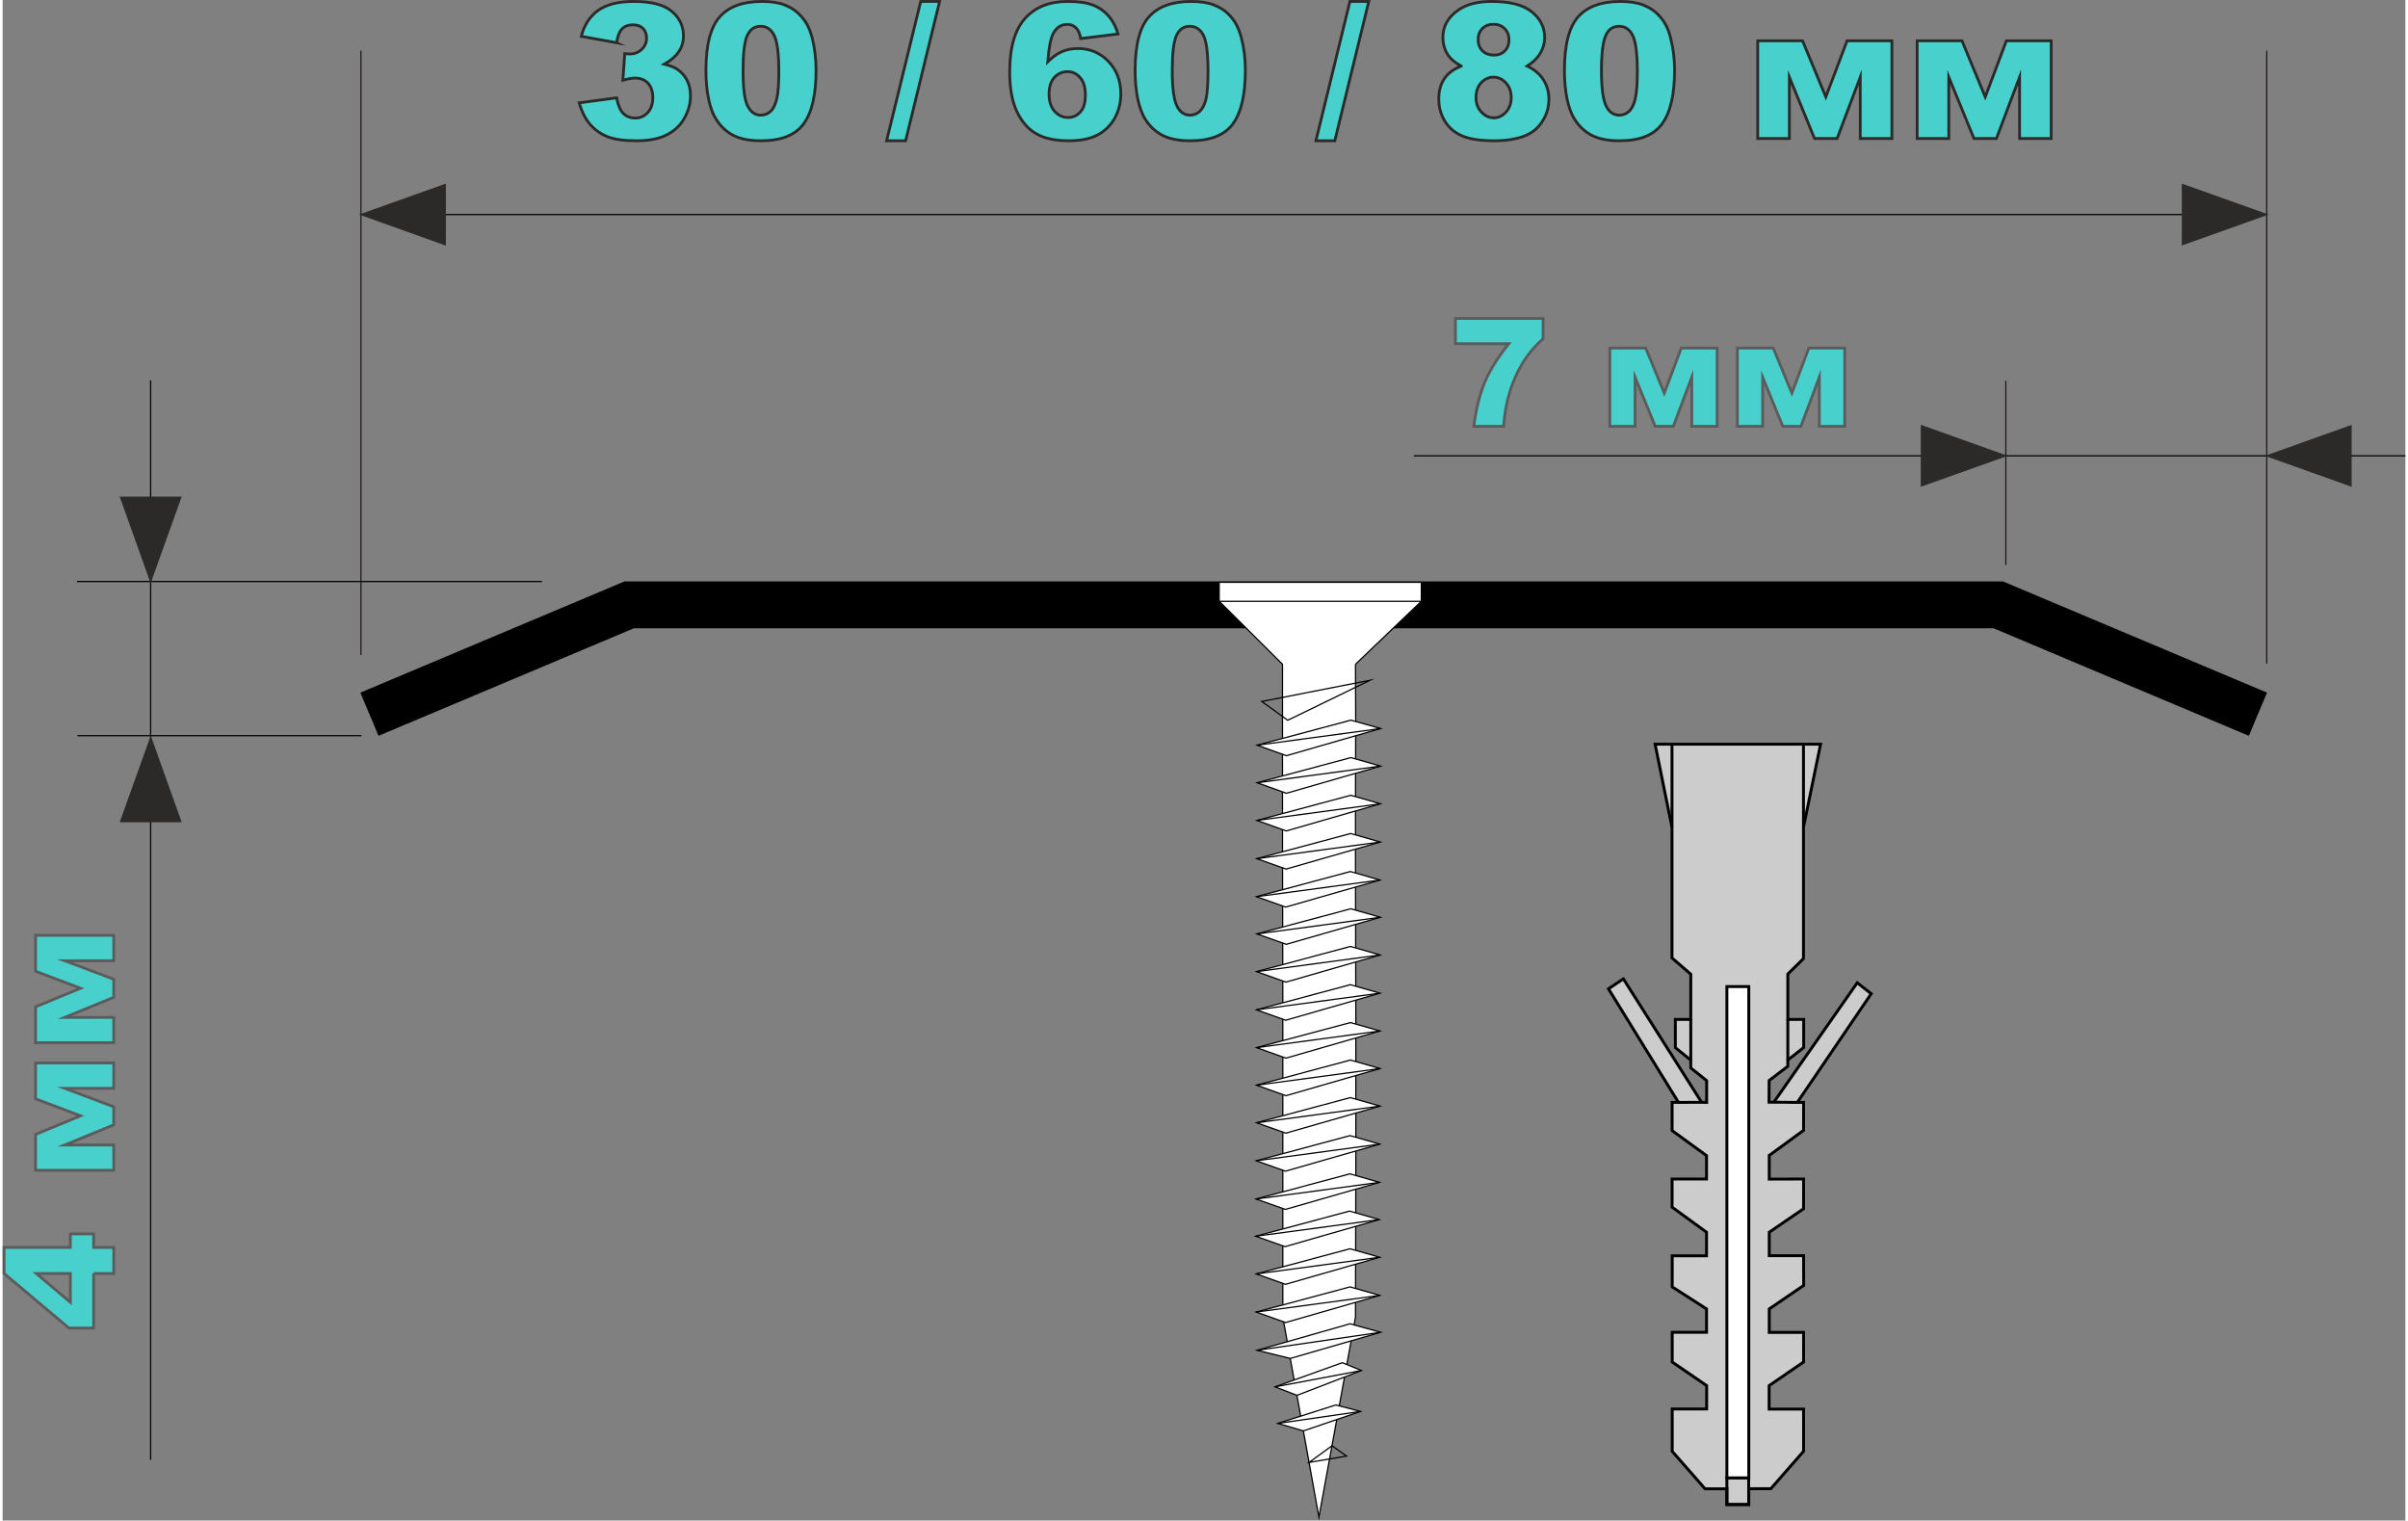 <?xml version="1.0" encoding="UTF-8"?>
<!DOCTYPE svg PUBLIC "-//W3C//DTD SVG 1.1//EN" "http://www.w3.org/Graphics/SVG/1.1/DTD/svg11.dtd">
<!-- Creator: CorelDRAW 2020 (64-Bit) -->
<svg xmlns="http://www.w3.org/2000/svg" xml:space="preserve" width="331px" height="209px" version="1.1" style="shape-rendering:geometricPrecision; text-rendering:geometricPrecision; image-rendering:optimizeQuality; fill-rule:evenodd; clip-rule:evenodd"
viewBox="0 0 214.92 136"
 xmlns:xlink="http://www.w3.org/1999/xlink"
 xmlns:xodm="http://www.corel.com/coreldraw/odm/2003">
 <rect x="0" y="0" width="214.92" height="136" fill="#808080" stroke="none"/>
 <defs>
  <style type="text/css">
   <![CDATA[
    .str1 {stroke:black;stroke-width:0.26;stroke-miterlimit:22.926}
    .str0 {stroke:black;stroke-width:4.19;stroke-miterlimit:22.926}
    .str6 {stroke:#2B2A29;stroke-width:0.11;stroke-miterlimit:22.926}
    .str2 {stroke:black;stroke-width:0.11;stroke-miterlimit:22.926}
    .str3 {stroke:#1F1A17;stroke-width:0.11;stroke-miterlimit:22.926}
    .str5 {stroke:#5B5B5B;stroke-width:0.25;stroke-miterlimit:22.926}
    .str4 {stroke:#2B2A29;stroke-width:0.25;stroke-miterlimit:22.926}
    .fil0 {fill:none}
    .fil3 {fill:none;fill-rule:nonzero}
    .fil6 {fill:#2B2A29}
    .fil1 {fill:#CCCCCC}
    .fil2 {fill:white}
    .fil4 {fill:mediumturquoise;fill-rule:nonzero}
    .fil5 {fill:mediumturquoise;fill-rule:nonzero}
   ]]>
  </style>
 </defs>
 <g id="Слой_x0020_1">
  <polyline class="fil0 str0" points="32.81,63.88 56.04,54.1 178.51,54.1 201.73,63.88 "/>
  <g id="_261207912">
   <polygon id="_261199560" class="fil1 str1" points="156.19,134.57 156.19,133.15 158.16,133.15 161.09,129.8 161.09,126.03 158.01,126.03 158.01,123.93 161.09,121.82 161.09,119.17 158.02,119.17 158.02,117.07 161.1,114.97 161.09,112.31 158.02,112.31 158.02,110.21 161.09,108.11 161.09,105.45 158.02,105.46 158.02,103.34 161.09,101.1 161.09,98.6 160.53,98.6 167.14,88.88 165.89,87.9 158.43,98.58 158,98.58 158.01,96.64 159.68,95.37 159.68,94.81 161.1,93.69 161.1,91.18 159.68,91.18 159.68,87.12 161.08,85.74 161.08,74 162.61,66.56 147.81,66.56 149.32,74 149.32,85.68 151,87.13 151,91.18 149.62,91.18 149.62,93.7 151,94.82 151,95.52 152.42,96.65 152.42,98.6 151.97,98.59 144.97,87.55 143.64,88.44 149.9,98.6 149.33,98.6 149.33,101.12 152.41,103.36 152.41,105.45 149.33,105.45 149.33,107.97 152.41,110.21 152.41,112.32 149.34,112.32 149.34,115.1 152.41,117.07 152.41,119.16 149.34,119.16 149.34,121.82 152.42,123.93 152.42,126.02 149.34,126.02 149.34,129.81 152.28,133.16 154.23,133.16 154.23,134.57 "/>
   <line id="_261202608" class="fil0 str1" x1="151" y1="91.18" x2="151" y2= "94.82" />
   <line id="_261196104" class="fil0 str1" x1="149.9" y1="98.6" x2="151.97" y2= "98.59" />
   <line id="_240248664" class="fil0 str1" x1="158.43" y1="98.58" x2="160.53" y2= "98.6" />
   <line id="_261195768" class="fil0 str1" x1="149.32" y1="74" x2="149.32" y2= "66.56" />
   <line id="_261195432" class="fil0 str1" x1="161.08" y1="74" x2="161.08" y2= "66.56" />
   <line id="_261195168" class="fil0 str1" x1="159.68" y1="94.81" x2="159.68" y2= "91.18" />
   <rect id="_261194832" class="fil0 str1" x="154.23" y="132.17" width="1.95" height="2.39"/>
   <rect id="_261194472" class="fil2 str1" x="154.23" y="88.24" width="1.96" height="43.94"/>
  </g>
  <g>
   <path class="fil2" d="M108.82 52.08l18.08 0 0 1.7 -18.08 0 0 -1.7zm12.19 7.33l0.02 5.51 -0.02 6.62 0 6.34 0.03 12.83 0 13.84 -0.03 13.26 -3.27 17.88 -3.23 -17.88 0 -12.18 0 -16.2 -0.03 -14.57 0 -8.97 0 -5.54 0 -0.94 -5.66 -5.63 4.02 0 14.06 0 -5.89 5.63 0 0zm0 0l0 0 0 0z"/>
   <path id="1" class="fil0 str2" d="M108.82 52.08l18.08 0 0 1.7 -18.08 0 0 -1.7zm12.19 7.33l0.02 5.51 -0.02 6.62 0 6.34 0.03 12.83 0 13.84 -0.03 13.26 -3.27 17.88 -3.23 -17.88 0 -12.18 0 -16.2 -0.03 -14.57 0 -8.97 0 -5.54 0 -0.94 -5.66 -5.63 4.02 0 14.06 0 -5.89 5.63m0 0l0 0 0 0z"/>
  </g>
  <g id="_260699432">
   <polygon id="_260697416" class="fil0 str2" points="112.63,62.74 114.95,64.42 122.32,60.84 "/>
   <polygon id="_260700080" class="fil2 str2" points="112.21,66.65 120.6,64.41 123.26,65.16 114.83,67.59 "/>
   <polygon id="_260696504" class="fil2 str2" points="112.21,70.01 120.6,67.76 123.26,68.52 114.83,70.95 "/>
   <polygon id="_260696408" class="fil2 str2" points="112.19,73.38 120.59,71.13 123.24,71.89 114.82,74.32 "/>
   <polygon id="_260699816" class="fil2 str2" points="112.18,76.8 120.58,74.55 123.23,75.31 114.8,77.73 "/>
   <polygon id="_260698544" class="fil2 str2" points="112.15,80.2 120.55,77.95 123.2,78.71 114.77,81.13 "/>
   <polygon id="_260699048" class="fil2 str2" points="112.19,83.53 120.59,81.28 123.24,82.04 114.82,84.46 "/>
   <polygon id="_260699576" class="fil2 str2" points="112.16,86.9 120.56,84.65 123.21,85.41 114.79,87.84 "/>
   <polygon id="_260697368" class="fil2 str2" points="112.15,90.32 120.55,88.07 123.2,88.83 114.77,91.25 "/>
   <polygon id="_260701136" class="fil2 str2" points="112.16,93.7 120.56,91.46 123.21,92.21 114.79,94.64 "/>
   <polygon id="_260697896" class="fil2 str2" points="112.16,97.06 120.56,94.81 123.21,95.57 114.79,98 "/>
   <polygon id="_260699120" class="fil2 str2" points="112.16,100.42 120.55,98.17 123.21,98.93 114.78,101.35 "/>
   <polygon id="_260696720" class="fil2 str2" points="112.13,103.82 120.52,101.57 123.18,102.33 114.75,104.75 "/>
   <polygon id="_260701040" class="fil2 str2" points="112.11,107.24 120.51,104.99 123.16,105.75 114.74,108.17 "/>
   <polygon id="_260699600" class="fil2 str2" points="112.08,110.57 120.48,108.32 123.13,109.08 114.71,111.5 "/>
   <polygon id="_260696648" class="fil2 str2" points="112.13,113.94 120.52,111.69 123.18,112.45 114.75,114.87 "/>
   <polygon id="_260696024" class="fil2 str2" points="112.13,117.35 120.52,115.1 123.18,115.86 114.75,118.29 "/>
   <polygon id="_260696696" class="fil2 str2" points="112.21,120.77 115.18,121.5 123.26,119.16 120.52,118.4 "/>
   <polygon id="_260696744" class="fil2 str2" points="113.81,124.04 115.78,124.8 121.54,122.58 119.83,121.88 "/>
   <polygon id="_260699312" class="fil2 str2" points="114.06,127.31 116.35,127.98 121.46,126.24 119.25,125.66 "/>
   <polygon id="_260698880" class="fil0 str2" points="116.86,130.8 118.91,129.31 120.21,130.23 "/>
   <line id="_260698616" class="fil0 str2" x1="112.21" y1="66.65" x2="123.26" y2= "65.16" />
   <line id="_260696552" class="fil0 str2" x1="112.21" y1="70.01" x2="123.26" y2= "68.52" />
   <line id="_260698496" class="fil0 str2" x1="123.24" y1="71.89" x2="112.19" y2= "73.38" />
   <line id="_260698304" class="fil0 str2" x1="112.18" y1="76.8" x2="123.23" y2= "75.31" />
   <line id="_260699336" class="fil0 str2" x1="112.15" y1="80.2" x2="123.2" y2= "78.71" />
   <line id="_240249600" class="fil0 str2" x1="112.19" y1="83.53" x2="123.24" y2= "82.04" />
   <line id="_239536400" class="fil0 str2" x1="112.16" y1="86.9" x2="123.21" y2= "85.41" />
   <line id="_239386000" class="fil0 str2" x1="112.15" y1="90.32" x2="123.2" y2= "88.83" />
   <line id="_239389672" class="fil0 str2" x1="112.16" y1="93.7" x2="123.21" y2= "92.21" />
   <line id="_260697440" class="fil0 str2" x1="112.16" y1="97.06" x2="123.21" y2= "95.57" />
   <line id="_260701232" class="fil0 str2" x1="112.16" y1="100.42" x2="123.21" y2= "98.93" />
   <line id="_260698568" class="fil0 str2" x1="112.13" y1="103.82" x2="123.18" y2= "102.33" />
   <line id="_260697680" class="fil0 str2" x1="112.11" y1="107.24" x2="123.16" y2= "105.75" />
   <line id="_260698040" class="fil0 str2" x1="112.08" y1="110.57" x2="123.13" y2= "109.08" />
   <line id="_239784016" class="fil0 str2" x1="112.13" y1="113.94" x2="123.18" y2= "112.45" />
   <line id="_261200784" class="fil0 str2" x1="112.13" y1="117.35" x2="123.18" y2= "115.86" />
   <line id="_239636280" class="fil0 str2" x1="112.21" y1="120.77" x2="123.26" y2= "119.16" />
   <line id="_78894216" class="fil0 str2" x1="113.81" y1="124.04" x2="121.54" y2= "122.58" />
   <line id="_240248736" class="fil0 str2" x1="114.06" y1="127.31" x2="121.46" y2= "126.24" />
  </g>
  <line class="fil3 str3" x1="179.18" y1="50.55" x2="179.18" y2= "34.07" />
  <line class="fil0 str3" x1="32.05" y1="58.59" x2="32.05" y2= "4.53" />
  <line class="fil0 str3" x1="202.52" y1="59.36" x2="202.52" y2= "4.53" />
  <line class="fil0 str2" x1="39.59" y1="19.19" x2="194.98" y2= "19.19" />
  <line class="fil3 str2" x1="126.23" y1="40.77" x2="214.92" y2= "40.77" />
  <line class="fil0 str2" x1="6.65" y1="52.01" x2="48.25" y2= "52.01" />
  <line class="fil0 str2" x1="6.69" y1="65.8" x2="32.1" y2= "65.8" />
  <line class="fil0 str2" x1="13.24" y1="130.57" x2="13.24" y2= "34.02" />
  <path class="fil4" d="M54.92 3.82l-3.16 -0.57c0.26,-1.01 0.76,-1.78 1.51,-2.32 0.75,-0.53 1.81,-0.8 3.17,-0.8 1.58,0 2.71,0.29 3.41,0.88 0.7,0.58 1.05,1.32 1.05,2.21 0,0.52 -0.14,0.99 -0.42,1.41 -0.29,0.42 -0.71,0.79 -1.29,1.11 0.47,0.12 0.83,0.25 1.07,0.4 0.4,0.25 0.71,0.58 0.93,0.98 0.22,0.4 0.34,0.88 0.34,1.44 0,0.7 -0.19,1.38 -0.55,2.02 -0.37,0.65 -0.9,1.14 -1.59,1.49 -0.69,0.35 -1.6,0.52 -2.72,0.52 -1.1,0 -1.96,-0.12 -2.6,-0.38 -0.63,-0.26 -1.15,-0.64 -1.56,-1.13 -0.41,-0.5 -0.72,-1.13 -0.94,-1.88l3.35 -0.45c0.13,0.68 0.34,1.15 0.61,1.41 0.28,0.26 0.63,0.4 1.06,0.4 0.45,0 0.82,-0.17 1.12,-0.5 0.3,-0.33 0.45,-0.77 0.45,-1.32 0,-0.55 -0.15,-0.99 -0.43,-1.3 -0.29,-0.3 -0.68,-0.46 -1.17,-0.46 -0.26,0 -0.62,0.07 -1.08,0.2l0.17 -2.39c0.19,0.02 0.33,0.04 0.43,0.04 0.43,0 0.8,-0.14 1.09,-0.42 0.29,-0.28 0.43,-0.61 0.43,-0.99 0,-0.37 -0.11,-0.66 -0.32,-0.88 -0.22,-0.21 -0.52,-0.32 -0.9,-0.32 -0.4,0 -0.71,0.11 -0.96,0.35 -0.24,0.24 -0.41,0.65 -0.5,1.25z"/>
  <path id="1" class="fil4" d="M62.91 6.31c0,-2.29 0.41,-3.89 1.24,-4.81 0.82,-0.92 2.08,-1.37 3.77,-1.37 0.81,0 1.48,0.1 2,0.3 0.52,0.2 0.94,0.46 1.27,0.78 0.33,0.32 0.59,0.65 0.78,1.01 0.19,0.35 0.34,0.77 0.46,1.24 0.22,0.9 0.33,1.83 0.33,2.81 0,2.19 -0.37,3.79 -1.11,4.8 -0.74,1.02 -2.01,1.52 -3.82,1.52 -1.02,0 -1.84,-0.16 -2.46,-0.48 -0.63,-0.32 -1.14,-0.8 -1.54,-1.43 -0.29,-0.44 -0.52,-1.05 -0.68,-1.81 -0.16,-0.78 -0.24,-1.63 -0.24,-2.56zm3.32 0.01c0,1.53 0.13,2.58 0.4,3.14 0.28,0.56 0.67,0.84 1.19,0.84 0.34,0 0.63,-0.12 0.88,-0.35 0.25,-0.24 0.43,-0.62 0.55,-1.14 0.12,-0.51 0.18,-1.31 0.18,-2.4 0,-1.61 -0.14,-2.68 -0.41,-3.23 -0.27,-0.55 -0.68,-0.83 -1.22,-0.83 -0.56,0 -0.95,0.28 -1.2,0.84 -0.25,0.56 -0.37,1.61 -0.37,3.13z"/>
  <path id="2" class="fil4" d="M99.77 3.04l-3.34 0.41c-0.08,-0.47 -0.23,-0.79 -0.44,-0.98 -0.2,-0.19 -0.46,-0.29 -0.76,-0.29 -0.54,0 -0.96,0.27 -1.26,0.82 -0.22,0.4 -0.38,1.24 -0.49,2.53 0.41,-0.4 0.82,-0.71 1.24,-0.9 0.42,-0.19 0.91,-0.29 1.46,-0.29 1.08,0 1.99,0.38 2.73,1.15 0.74,0.77 1.11,1.74 1.11,2.92 0,0.8 -0.19,1.52 -0.56,2.19 -0.38,0.65 -0.9,1.15 -1.56,1.49 -0.67,0.34 -1.51,0.5 -2.51,0.5 -1.21,0 -2.18,-0.2 -2.9,-0.61 -0.74,-0.41 -1.32,-1.07 -1.75,-1.97 -0.44,-0.9 -0.66,-2.1 -0.66,-3.58 0,-2.18 0.46,-3.77 1.38,-4.79 0.91,-1.01 2.18,-1.51 3.81,-1.51 0.96,0 1.72,0.11 2.27,0.33 0.56,0.22 1.02,0.55 1.39,0.97 0.37,0.43 0.65,0.96 0.84,1.61zm-6.17 5.37c0,0.66 0.17,1.17 0.49,1.54 0.34,0.37 0.74,0.56 1.21,0.56 0.44,0 0.81,-0.17 1.11,-0.51 0.3,-0.33 0.44,-0.83 0.44,-1.5 0,-0.68 -0.15,-1.2 -0.46,-1.55 -0.31,-0.36 -0.69,-0.54 -1.14,-0.54 -0.47,0 -0.86,0.18 -1.18,0.52 -0.31,0.35 -0.47,0.84 -0.47,1.48z"/>
  <path id="3" class="fil4" d="M101.3 6.31c0,-2.29 0.41,-3.89 1.24,-4.81 0.83,-0.92 2.08,-1.37 3.77,-1.37 0.81,0 1.48,0.1 2,0.3 0.52,0.2 0.95,0.46 1.28,0.78 0.33,0.32 0.59,0.65 0.77,1.01 0.19,0.35 0.35,0.77 0.46,1.24 0.23,0.9 0.34,1.83 0.34,2.81 0,2.19 -0.37,3.79 -1.11,4.8 -0.74,1.02 -2.02,1.52 -3.83,1.52 -1.01,0 -1.83,-0.16 -2.46,-0.48 -0.62,-0.32 -1.14,-0.8 -1.54,-1.43 -0.29,-0.44 -0.51,-1.05 -0.68,-1.81 -0.16,-0.78 -0.24,-1.63 -0.24,-2.56zm3.32 0.01c0,1.53 0.14,2.58 0.41,3.14 0.27,0.56 0.66,0.84 1.18,0.84 0.34,0 0.63,-0.12 0.88,-0.35 0.25,-0.24 0.44,-0.62 0.56,-1.14 0.11,-0.51 0.17,-1.31 0.17,-2.4 0,-1.61 -0.13,-2.68 -0.4,-3.23 -0.28,-0.55 -0.68,-0.83 -1.23,-0.83 -0.55,0 -0.95,0.28 -1.2,0.84 -0.25,0.56 -0.37,1.61 -0.37,3.13z"/>
  <path id="4" class="fil4" d="M130.47 5.91c-0.52,-0.28 -0.91,-0.6 -1.15,-0.94 -0.33,-0.47 -0.49,-1.02 -0.49,-1.63 0,-1.01 0.47,-1.83 1.42,-2.47 0.74,-0.5 1.72,-0.74 2.94,-0.74 1.62,0 2.81,0.3 3.58,0.92 0.77,0.61 1.16,1.38 1.16,2.31 0,0.55 -0.16,1.05 -0.47,1.53 -0.23,0.35 -0.59,0.69 -1.09,1.02 0.65,0.31 1.14,0.72 1.46,1.24 0.32,0.51 0.48,1.08 0.48,1.71 0,0.6 -0.13,1.17 -0.41,1.69 -0.28,0.53 -0.62,0.93 -1.02,1.21 -0.41,0.29 -0.91,0.5 -1.51,0.63 -0.6,0.14 -1.24,0.2 -1.92,0.2 -1.28,0 -2.25,-0.15 -2.93,-0.45 -0.67,-0.3 -1.18,-0.74 -1.53,-1.33 -0.36,-0.59 -0.53,-1.24 -0.53,-1.97 0,-0.7 0.16,-1.3 0.49,-1.79 0.33,-0.5 0.84,-0.87 1.52,-1.14zm1.51 -2.37c0,0.41 0.13,0.75 0.39,1.01 0.26,0.25 0.61,0.38 1.05,0.38 0.38,0 0.7,-0.13 0.95,-0.38 0.25,-0.25 0.37,-0.58 0.37,-0.98 0,-0.42 -0.13,-0.75 -0.39,-1.01 -0.26,-0.27 -0.59,-0.39 -0.99,-0.39 -0.41,0 -0.74,0.12 -1,0.38 -0.25,0.25 -0.38,0.58 -0.38,0.99zm-0.19 5.19c0,0.53 0.17,0.96 0.49,1.3 0.32,0.34 0.69,0.51 1.11,0.51 0.4,0 0.76,-0.17 1.08,-0.51 0.31,-0.35 0.47,-0.78 0.47,-1.31 0,-0.53 -0.16,-0.97 -0.48,-1.31 -0.32,-0.34 -0.69,-0.51 -1.11,-0.51 -0.42,0 -0.78,0.17 -1.09,0.49 -0.31,0.33 -0.47,0.78 -0.47,1.34z"/>
  <path id="5" class="fil4" d="M139.7 6.31c0,-2.29 0.41,-3.89 1.23,-4.81 0.83,-0.92 2.09,-1.37 3.78,-1.37 0.81,0 1.47,0.1 1.99,0.3 0.53,0.2 0.95,0.46 1.28,0.78 0.33,0.32 0.59,0.65 0.78,1.01 0.19,0.35 0.34,0.77 0.45,1.24 0.23,0.9 0.34,1.83 0.34,2.81 0,2.19 -0.37,3.79 -1.11,4.8 -0.74,1.02 -2.01,1.52 -3.82,1.52 -1.02,0 -1.84,-0.16 -2.46,-0.48 -0.63,-0.32 -1.14,-0.8 -1.54,-1.43 -0.29,-0.44 -0.52,-1.05 -0.68,-1.81 -0.16,-0.78 -0.24,-1.63 -0.24,-2.56zm3.31 0.01c0,1.53 0.14,2.58 0.41,3.14 0.27,0.56 0.67,0.84 1.18,0.84 0.34,0 0.64,-0.12 0.89,-0.35 0.25,-0.24 0.43,-0.62 0.55,-1.14 0.12,-0.51 0.18,-1.31 0.18,-2.4 0,-1.61 -0.14,-2.68 -0.41,-3.23 -0.27,-0.55 -0.68,-0.83 -1.22,-0.83 -0.56,0 -0.96,0.28 -1.2,0.84 -0.25,0.56 -0.38,1.61 -0.38,3.13z"/>
  <polygon id="6" class="fil4" points="168.99,12.39 166.16,12.39 166.16,6.9 164.09,12.39 162.07,12.39 159.82,6.9 159.82,12.39 156.99,12.39 156.99,3.65 161,3.65 163.08,8.67 164.98,3.65 168.99,3.65 "/>
  <polygon id="7" class="fil4" points="183.24,12.39 180.41,12.39 180.41,6.9 178.34,12.39 176.33,12.39 174.08,6.9 174.08,12.39 171.25,12.39 171.25,3.65 175.26,3.65 177.34,8.67 179.23,3.65 183.24,3.65 "/>
  <polygon id="8" class="fil4" points="82.12,0.13 83.81,0.13 80.77,12.59 79.07,12.59 "/>
  <polygon id="9" class="fil4" points="120.51,0.13 122.2,0.13 119.16,12.59 117.47,12.59 "/>
  <path id="10" class="fil3 str4" d="M54.92 3.82l-3.16 -0.57c0.26,-1.01 0.76,-1.78 1.51,-2.32 0.75,-0.53 1.81,-0.8 3.17,-0.8 1.58,0 2.71,0.29 3.41,0.88 0.7,0.58 1.05,1.32 1.05,2.21 0,0.52 -0.14,0.99 -0.42,1.41 -0.29,0.42 -0.71,0.79 -1.29,1.11 0.47,0.12 0.83,0.25 1.07,0.4 0.4,0.25 0.71,0.58 0.93,0.98 0.22,0.4 0.34,0.88 0.34,1.44 0,0.7 -0.19,1.38 -0.55,2.02 -0.37,0.65 -0.9,1.14 -1.59,1.49 -0.69,0.35 -1.6,0.52 -2.72,0.52 -1.1,0 -1.96,-0.12 -2.6,-0.38 -0.63,-0.26 -1.15,-0.64 -1.56,-1.13 -0.41,-0.5 -0.72,-1.13 -0.94,-1.88l3.35 -0.45c0.13,0.68 0.34,1.15 0.61,1.41 0.28,0.26 0.63,0.4 1.06,0.4 0.45,0 0.82,-0.17 1.12,-0.5 0.3,-0.33 0.45,-0.77 0.45,-1.32 0,-0.55 -0.15,-0.99 -0.43,-1.3 -0.29,-0.3 -0.68,-0.46 -1.17,-0.46 -0.26,0 -0.62,0.07 -1.08,0.2l0.17 -2.39c0.19,0.02 0.33,0.04 0.43,0.04 0.43,0 0.8,-0.14 1.09,-0.42 0.29,-0.28 0.43,-0.61 0.43,-0.99 0,-0.37 -0.11,-0.66 -0.32,-0.88 -0.22,-0.21 -0.52,-0.32 -0.9,-0.32 -0.4,0 -0.71,0.11 -0.96,0.35 -0.24,0.24 -0.41,0.65 -0.5,1.25z"/>
  <path id="11" class="fil3 str4" d="M62.91 6.31c0,-2.29 0.41,-3.89 1.24,-4.81 0.82,-0.92 2.08,-1.37 3.77,-1.37 0.81,0 1.48,0.1 2,0.3 0.52,0.2 0.94,0.46 1.27,0.78 0.33,0.32 0.59,0.65 0.78,1.01 0.19,0.35 0.34,0.77 0.46,1.24 0.22,0.9 0.33,1.83 0.33,2.81 0,2.19 -0.37,3.79 -1.11,4.8 -0.74,1.02 -2.01,1.52 -3.82,1.52 -1.02,0 -1.84,-0.16 -2.46,-0.48 -0.63,-0.32 -1.14,-0.8 -1.54,-1.43 -0.29,-0.44 -0.52,-1.05 -0.68,-1.81 -0.16,-0.78 -0.24,-1.63 -0.24,-2.56zm3.32 0.01c0,1.53 0.13,2.58 0.4,3.14 0.28,0.56 0.67,0.84 1.19,0.84 0.34,0 0.63,-0.12 0.88,-0.35 0.25,-0.24 0.43,-0.62 0.55,-1.14 0.12,-0.51 0.18,-1.31 0.18,-2.4 0,-1.61 -0.14,-2.68 -0.41,-3.23 -0.27,-0.55 -0.68,-0.83 -1.22,-0.83 -0.56,0 -0.95,0.28 -1.2,0.84 -0.25,0.56 -0.37,1.61 -0.37,3.13z"/>
  <path id="12" class="fil3 str4" d="M99.77 3.04l-3.34 0.41c-0.08,-0.47 -0.23,-0.79 -0.44,-0.98 -0.2,-0.19 -0.46,-0.29 -0.76,-0.29 -0.54,0 -0.96,0.27 -1.26,0.82 -0.22,0.4 -0.38,1.24 -0.49,2.53 0.41,-0.4 0.82,-0.71 1.24,-0.9 0.42,-0.19 0.91,-0.29 1.46,-0.29 1.08,0 1.99,0.38 2.73,1.15 0.74,0.77 1.11,1.74 1.11,2.92 0,0.8 -0.19,1.52 -0.56,2.19 -0.38,0.65 -0.9,1.15 -1.56,1.49 -0.67,0.34 -1.51,0.5 -2.51,0.5 -1.21,0 -2.18,-0.2 -2.9,-0.61 -0.74,-0.41 -1.32,-1.07 -1.75,-1.97 -0.44,-0.9 -0.66,-2.1 -0.66,-3.58 0,-2.18 0.46,-3.77 1.38,-4.79 0.91,-1.01 2.18,-1.51 3.81,-1.51 0.96,0 1.72,0.11 2.27,0.33 0.56,0.22 1.02,0.55 1.39,0.97 0.37,0.43 0.65,0.96 0.84,1.61zm-6.17 5.37c0,0.66 0.17,1.17 0.49,1.54 0.34,0.37 0.74,0.56 1.21,0.56 0.44,0 0.81,-0.17 1.11,-0.51 0.3,-0.33 0.44,-0.83 0.44,-1.5 0,-0.68 -0.15,-1.2 -0.46,-1.55 -0.31,-0.36 -0.69,-0.54 -1.14,-0.54 -0.47,0 -0.86,0.18 -1.18,0.52 -0.31,0.35 -0.47,0.84 -0.47,1.48z"/>
  <path id="13" class="fil3 str4" d="M101.3 6.31c0,-2.29 0.41,-3.89 1.24,-4.81 0.83,-0.92 2.08,-1.37 3.77,-1.37 0.81,0 1.48,0.1 2,0.3 0.52,0.2 0.95,0.46 1.28,0.78 0.33,0.32 0.59,0.65 0.77,1.01 0.19,0.35 0.35,0.77 0.46,1.24 0.23,0.9 0.34,1.83 0.34,2.81 0,2.19 -0.37,3.79 -1.11,4.8 -0.74,1.02 -2.02,1.52 -3.83,1.52 -1.01,0 -1.83,-0.16 -2.46,-0.48 -0.62,-0.32 -1.14,-0.8 -1.54,-1.43 -0.29,-0.44 -0.51,-1.05 -0.68,-1.81 -0.16,-0.78 -0.24,-1.63 -0.24,-2.56zm3.32 0.01c0,1.53 0.14,2.58 0.41,3.14 0.27,0.56 0.66,0.84 1.18,0.84 0.34,0 0.63,-0.12 0.88,-0.35 0.25,-0.24 0.44,-0.62 0.56,-1.14 0.11,-0.51 0.17,-1.31 0.17,-2.4 0,-1.61 -0.13,-2.68 -0.4,-3.23 -0.28,-0.55 -0.68,-0.83 -1.23,-0.83 -0.55,0 -0.95,0.28 -1.2,0.84 -0.25,0.56 -0.37,1.61 -0.37,3.13z"/>
  <path id="14" class="fil3 str4" d="M130.47 5.91c-0.52,-0.28 -0.91,-0.6 -1.15,-0.94 -0.33,-0.47 -0.49,-1.02 -0.49,-1.63 0,-1.01 0.47,-1.83 1.42,-2.47 0.74,-0.5 1.72,-0.74 2.94,-0.74 1.62,0 2.81,0.3 3.58,0.92 0.77,0.61 1.16,1.38 1.16,2.31 0,0.55 -0.16,1.05 -0.47,1.53 -0.23,0.35 -0.59,0.69 -1.09,1.02 0.65,0.31 1.14,0.72 1.46,1.24 0.32,0.51 0.48,1.08 0.48,1.71 0,0.6 -0.13,1.17 -0.41,1.69 -0.28,0.53 -0.62,0.93 -1.02,1.21 -0.41,0.29 -0.91,0.5 -1.51,0.63 -0.6,0.14 -1.24,0.2 -1.92,0.2 -1.28,0 -2.25,-0.15 -2.93,-0.45 -0.67,-0.3 -1.18,-0.74 -1.53,-1.33 -0.36,-0.59 -0.53,-1.24 -0.53,-1.97 0,-0.7 0.16,-1.3 0.49,-1.79 0.33,-0.5 0.84,-0.87 1.52,-1.14zm1.51 -2.37c0,0.41 0.13,0.75 0.39,1.01 0.26,0.25 0.61,0.38 1.05,0.38 0.38,0 0.7,-0.13 0.95,-0.38 0.25,-0.25 0.37,-0.58 0.37,-0.98 0,-0.42 -0.13,-0.75 -0.39,-1.01 -0.26,-0.27 -0.59,-0.39 -0.99,-0.39 -0.41,0 -0.74,0.12 -1,0.38 -0.25,0.25 -0.38,0.58 -0.38,0.99zm-0.19 5.19c0,0.53 0.17,0.96 0.49,1.3 0.32,0.34 0.69,0.51 1.11,0.51 0.4,0 0.76,-0.17 1.08,-0.51 0.31,-0.35 0.47,-0.78 0.47,-1.31 0,-0.53 -0.16,-0.97 -0.48,-1.31 -0.32,-0.34 -0.69,-0.51 -1.11,-0.51 -0.42,0 -0.78,0.17 -1.09,0.49 -0.31,0.33 -0.47,0.78 -0.47,1.34z"/>
  <path id="15" class="fil3 str4" d="M139.7 6.31c0,-2.29 0.41,-3.89 1.23,-4.81 0.83,-0.92 2.09,-1.37 3.78,-1.37 0.81,0 1.47,0.1 1.99,0.3 0.53,0.2 0.95,0.46 1.28,0.78 0.33,0.32 0.59,0.65 0.78,1.01 0.19,0.35 0.34,0.77 0.45,1.24 0.23,0.9 0.34,1.83 0.34,2.81 0,2.19 -0.37,3.79 -1.11,4.8 -0.74,1.02 -2.01,1.52 -3.82,1.52 -1.02,0 -1.84,-0.16 -2.46,-0.48 -0.63,-0.32 -1.14,-0.8 -1.54,-1.43 -0.29,-0.44 -0.52,-1.05 -0.68,-1.81 -0.16,-0.78 -0.24,-1.63 -0.24,-2.56zm3.31 0.01c0,1.53 0.14,2.58 0.41,3.14 0.27,0.56 0.67,0.84 1.18,0.84 0.34,0 0.64,-0.12 0.89,-0.35 0.25,-0.24 0.43,-0.62 0.55,-1.14 0.12,-0.51 0.18,-1.31 0.18,-2.4 0,-1.61 -0.14,-2.68 -0.41,-3.23 -0.27,-0.55 -0.68,-0.83 -1.22,-0.83 -0.56,0 -0.96,0.28 -1.2,0.84 -0.25,0.56 -0.38,1.61 -0.38,3.13z"/>
  <polygon id="16" class="fil3 str4" points="168.99,12.39 166.16,12.39 166.16,6.9 164.09,12.39 162.07,12.39 159.82,6.9 159.82,12.39 156.99,12.39 156.99,3.65 161,3.65 163.08,8.67 164.98,3.65 168.99,3.65 "/>
  <polygon id="17" class="fil3 str4" points="183.24,12.39 180.41,12.39 180.41,6.9 178.34,12.39 176.33,12.39 174.08,6.9 174.08,12.39 171.25,12.39 171.25,3.65 175.26,3.65 177.34,8.67 179.23,3.65 183.24,3.65 "/>
  <polygon id="18" class="fil3 str4" points="82.12,0.13 83.81,0.13 80.77,12.59 79.07,12.59 "/>
  <polygon id="19" class="fil3 str4" points="120.51,0.13 122.2,0.13 119.16,12.59 117.47,12.59 "/>
  <path class="fil5" d="M129.95 28.48l7.84 0 0 1.81c-0.68,0.61 -1.25,1.28 -1.71,1.99 -0.55,0.87 -0.99,1.84 -1.31,2.91 -0.25,0.83 -0.43,1.81 -0.51,2.94l-2.67 0c0.21,-1.57 0.54,-2.9 0.99,-3.96 0.45,-1.07 1.17,-2.21 2.14,-3.43l-4.77 0 0 -2.26z"/>
  <polygon id="1" class="fil5" points="153.36,38.13 151.09,38.13 151.09,33.74 149.44,38.13 147.82,38.13 146.02,33.74 146.02,38.13 143.76,38.13 143.76,31.13 146.97,31.13 148.63,35.16 150.15,31.13 153.36,31.13 "/>
  <polygon id="2" class="fil5" points="164.77,38.13 162.5,38.13 162.5,33.74 160.85,38.13 159.23,38.13 157.43,33.74 157.43,38.13 155.17,38.13 155.17,31.13 158.38,31.13 160.04,35.16 161.56,31.13 164.77,31.13 "/>
  <path id="3" class="fil3 str5" d="M129.95 28.48l7.84 0 0 1.81c-0.68,0.61 -1.25,1.28 -1.71,1.99 -0.55,0.87 -0.99,1.84 -1.31,2.91 -0.25,0.83 -0.43,1.81 -0.51,2.94l-2.67 0c0.21,-1.57 0.54,-2.9 0.99,-3.96 0.45,-1.07 1.17,-2.21 2.14,-3.43l-4.77 0 0 -2.26z"/>
  <polygon id="4" class="fil3 str5" points="153.36,38.13 151.09,38.13 151.09,33.74 149.44,38.13 147.82,38.13 146.02,33.74 146.02,38.13 143.76,38.13 143.76,31.13 146.97,31.13 148.63,35.16 150.15,31.13 153.36,31.13 "/>
  <polygon id="5" class="fil3 str5" points="164.77,38.13 162.5,38.13 162.5,33.74 160.85,38.13 159.23,38.13 157.43,33.74 157.43,38.13 155.17,38.13 155.17,31.13 158.38,31.13 160.04,35.16 161.56,31.13 164.77,31.13 "/>
  <path class="fil5" d="M8.14 113.9l0 4.88 -2.21 0 -5.8 -4.88 0 -2.33 5.93 0 0 -1.21 2.08 0 0 1.21 1.8 0 0 2.33 -1.8 0zm-2.08 0l-3.05 0 3.05 2.58 0 -2.58z"/>
  <polygon id="1" class="fil5" points="9.94,95.07 9.94,97.34 5.55,97.34 9.94,98.99 9.94,100.61 5.55,102.41 9.94,102.41 9.94,104.67 2.95,104.67 2.95,101.46 6.97,99.8 2.95,98.28 2.95,95.07 "/>
  <polygon id="2" class="fil5" points="9.94,83.66 9.94,85.93 5.55,85.93 9.94,87.58 9.94,89.2 5.55,91 9.94,91 9.94,93.26 2.95,93.26 2.95,90.05 6.97,88.39 2.95,86.87 2.95,83.66 "/>
  <path id="3" class="fil3 str5" d="M8.14 113.9l0 4.88 -2.21 0 -5.8 -4.88 0 -2.33 5.93 0 0 -1.21 2.08 0 0 1.21 1.8 0 0 2.33 -1.8 0zm-2.08 0l-3.05 0 3.05 2.58 0 -2.58z"/>
  <polygon id="4" class="fil3 str5" points="9.94,95.07 9.94,97.34 5.55,97.34 9.94,98.99 9.94,100.61 5.55,102.41 9.94,102.41 9.94,104.67 2.95,104.67 2.95,101.46 6.97,99.8 2.95,98.28 2.95,95.07 "/>
  <polygon id="5" class="fil3 str5" points="9.94,83.66 9.94,85.93 5.55,85.93 9.94,87.58 9.94,89.2 5.55,91 9.94,91 9.94,93.26 2.95,93.26 2.95,90.05 6.97,88.39 2.95,86.87 2.95,83.66 "/>
  <polygon class="fil6 str6" points="10.55,73.49 15.94,73.49 13.25,65.95 "/>
  <polygon class="fil6 str6" points="39.59,21.89 39.59,16.5 32.05,19.19 "/>
  <polygon class="fil6 str6" points="171.63,38.07 171.63,43.46 179.18,40.77 "/>
  <polygon class="fil6 str6" points="15.94,44.47 10.55,44.47 13.24,52.01 "/>
  <polygon class="fil6 str6" points="210.06,43.46 210.06,38.08 202.52,40.77 "/>
  <polygon class="fil6 str6" points="194.98,16.5 194.98,21.88 202.52,19.19 "/>
 </g>
</svg>
